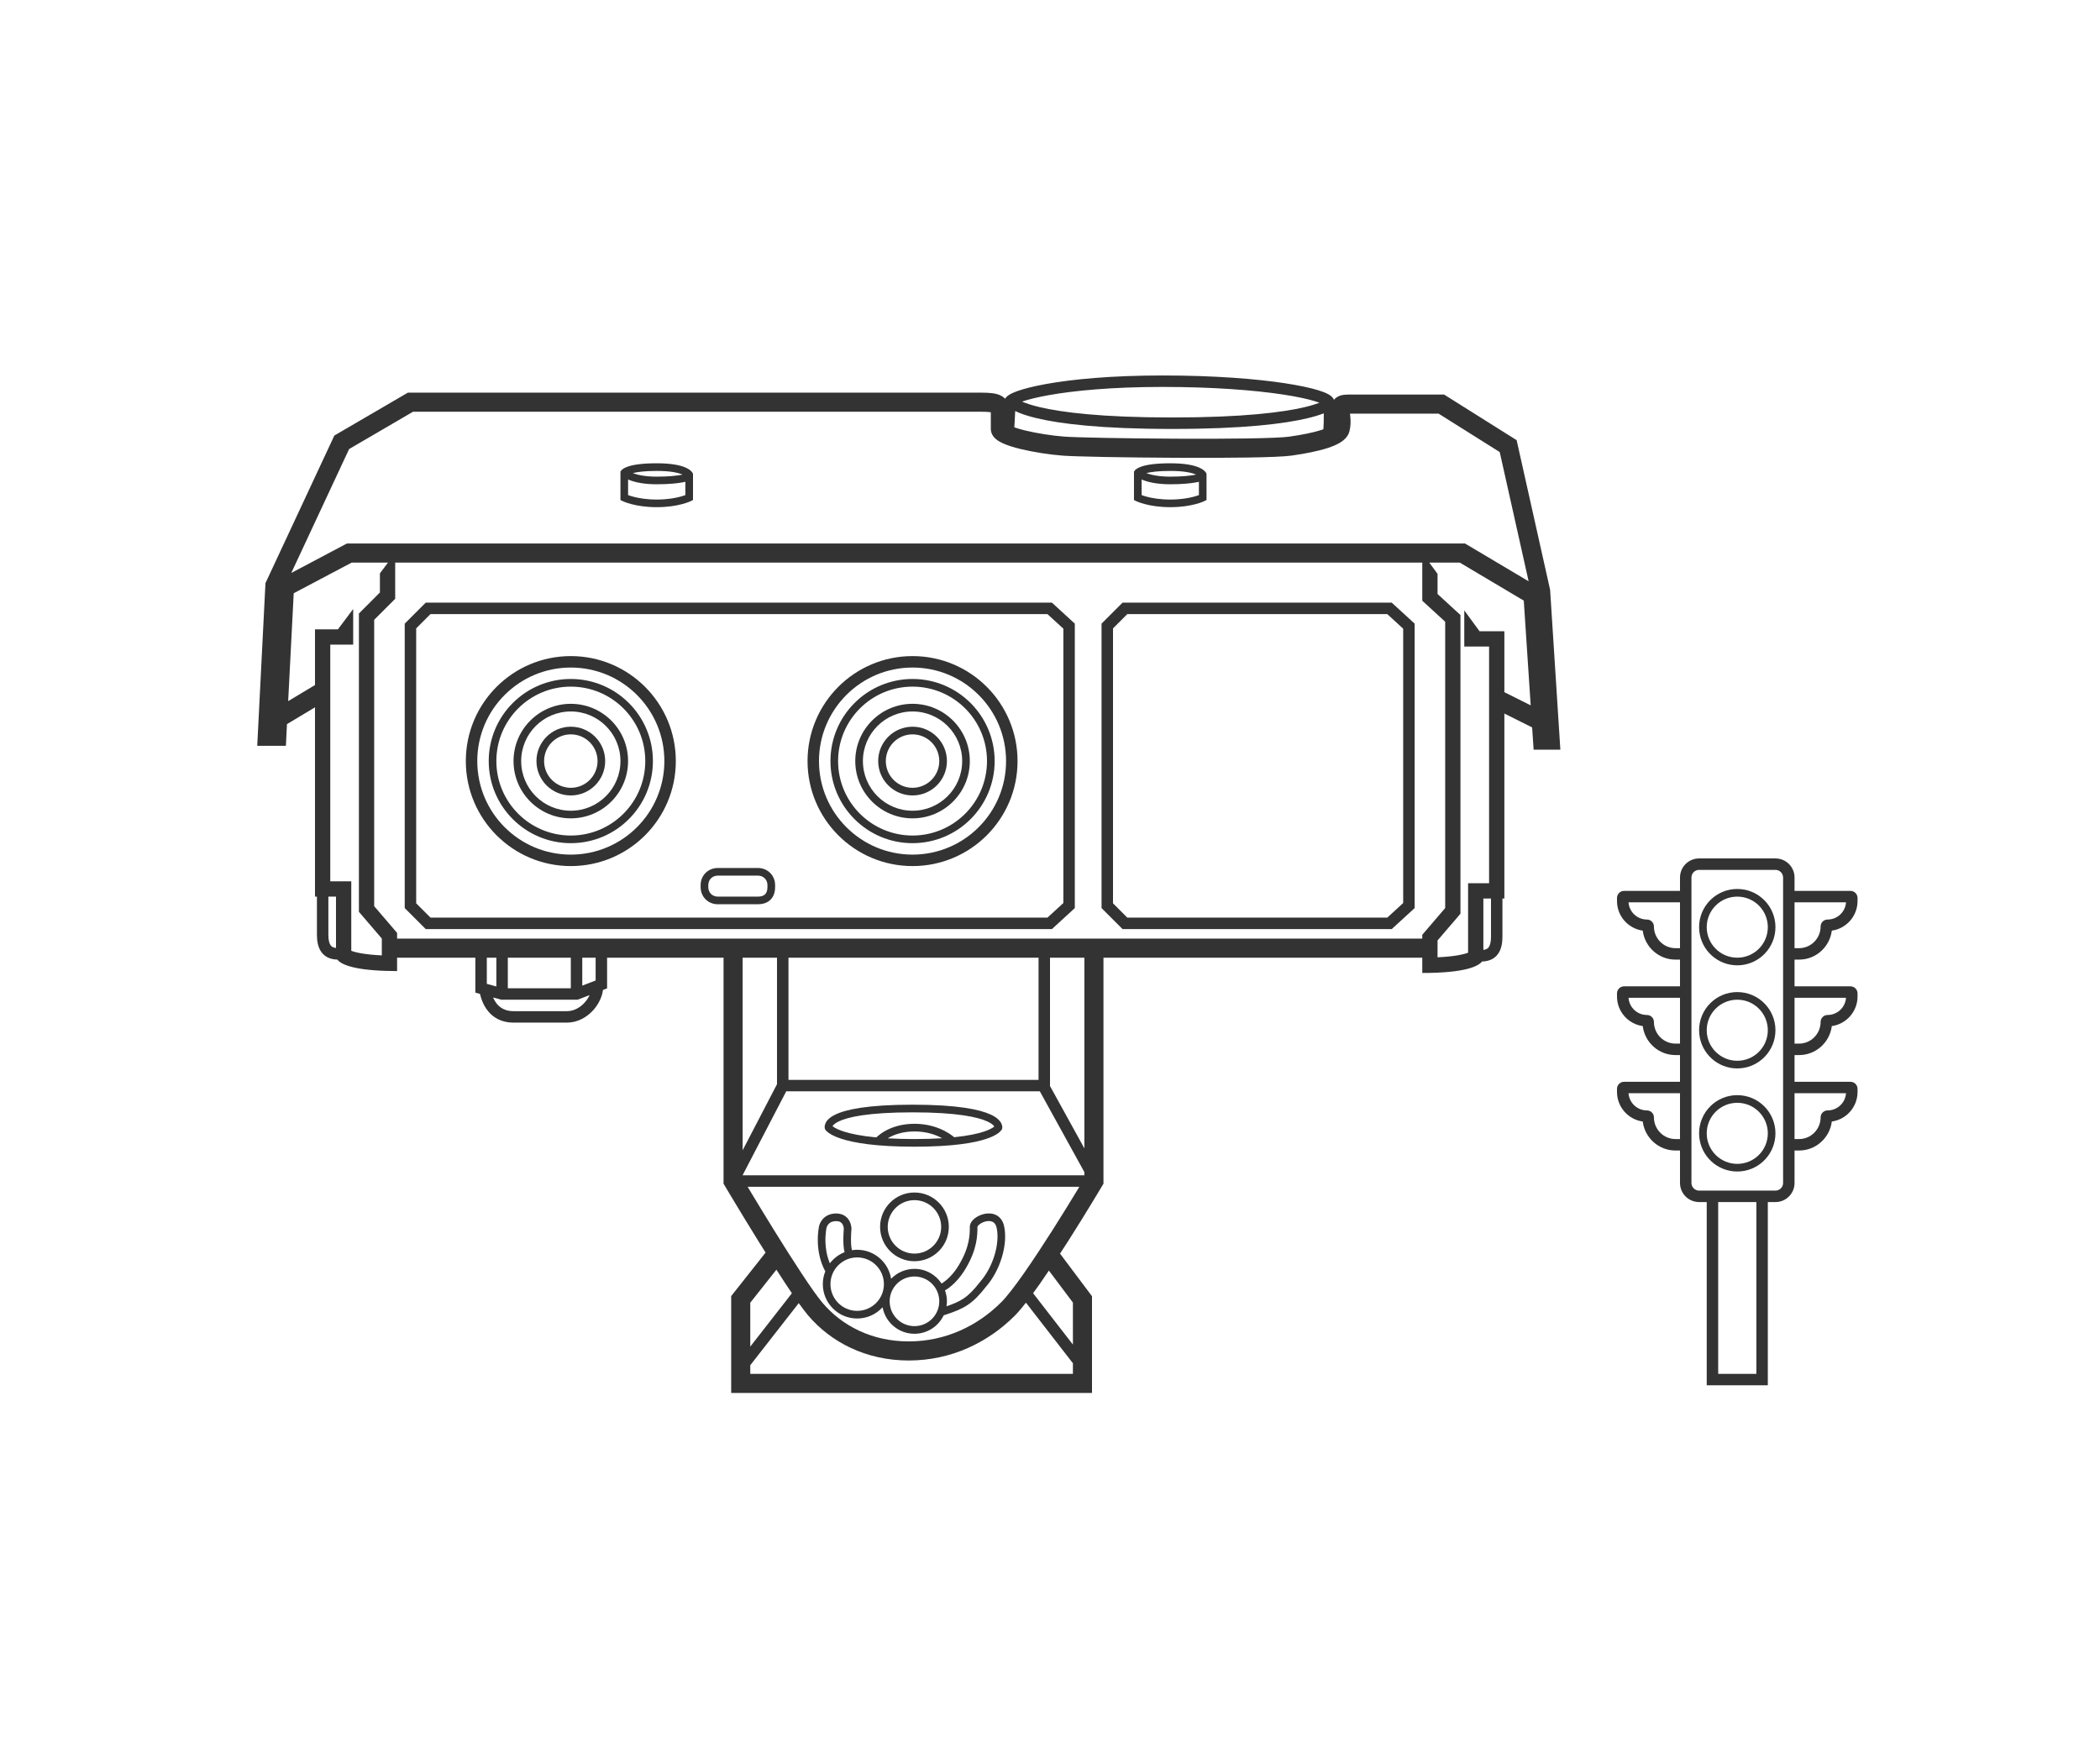 <svg width="110" height="91" viewBox="0 0 110 91" fill="none" xmlns="http://www.w3.org/2000/svg">
<path fill-rule="evenodd" clip-rule="evenodd" d="M51.587 63.585C51.779 63.548 51.997 63.556 52.19 63.656C52.389 63.761 52.534 63.951 52.595 64.226C52.704 64.719 52.647 65.305 52.478 65.864C52.309 66.424 52.022 66.976 51.65 67.4C51.297 67.853 51.008 68.145 50.685 68.36C50.362 68.576 50.014 68.709 49.562 68.859L49.432 68.902C49.158 69.474 48.576 69.869 47.9 69.869C47.068 69.869 46.376 69.27 46.23 68.48C45.9 68.841 45.427 69.069 44.899 69.069C43.906 69.069 43.1 68.263 43.1 67.269C43.1 67.032 43.147 66.806 43.23 66.6C42.937 66.06 42.85 65.498 42.838 65.061C42.831 64.819 42.847 64.612 42.865 64.465C42.874 64.391 42.884 64.332 42.892 64.291C42.895 64.271 42.899 64.254 42.901 64.243C42.903 64.237 42.904 64.233 42.904 64.23C42.905 64.228 42.904 64.227 42.904 64.226L42.905 64.225L42.913 64.192C42.919 64.173 42.927 64.147 42.94 64.116C42.964 64.056 43.004 63.975 43.069 63.894C43.204 63.725 43.435 63.568 43.8 63.568C43.985 63.568 44.137 63.616 44.258 63.696C44.377 63.776 44.455 63.881 44.504 63.98C44.553 64.077 44.576 64.173 44.588 64.242C44.594 64.277 44.597 64.306 44.599 64.328C44.599 64.339 44.599 64.349 44.6 64.356V64.387L44.599 64.39C44.599 64.391 44.599 64.394 44.599 64.397C44.598 64.405 44.597 64.417 44.596 64.432C44.593 64.461 44.59 64.504 44.587 64.556C44.581 64.659 44.575 64.799 44.575 64.943C44.575 65.09 44.581 65.236 44.598 65.353C44.606 65.412 44.616 65.458 44.627 65.491C44.716 65.478 44.807 65.469 44.899 65.469C45.798 65.469 46.542 66.128 46.677 66.989C46.986 66.669 47.42 66.469 47.9 66.469C48.495 66.469 49.016 66.775 49.32 67.236C49.348 67.219 49.379 67.202 49.41 67.181C49.638 67.021 49.944 66.741 50.228 66.267C50.802 65.311 50.8 64.65 50.8 64.269C50.8 64.074 50.938 63.916 51.068 63.815C51.209 63.707 51.395 63.622 51.587 63.585ZM47.9 66.869C47.182 66.869 46.601 67.451 46.601 68.169C46.601 68.887 47.182 69.469 47.9 69.469C48.618 69.469 49.2 68.887 49.2 68.169C49.2 67.451 48.618 66.869 47.9 66.869ZM44.899 65.869C44.127 65.87 43.5 66.496 43.5 67.269C43.5 68.041 44.127 68.669 44.899 68.669C45.673 68.669 46.3 68.042 46.3 67.269C46.3 66.496 45.672 65.869 44.899 65.869ZM51.662 63.977C51.53 64.003 51.403 64.062 51.312 64.132C51.268 64.166 51.237 64.2 51.219 64.228C51.203 64.252 51.2 64.266 51.199 64.269C51.199 64.687 51.197 65.429 50.571 66.472C50.256 66.996 49.911 67.317 49.64 67.508C49.591 67.542 49.542 67.57 49.499 67.596C49.563 67.775 49.601 67.968 49.601 68.169C49.601 68.258 49.591 68.345 49.578 68.43C49.95 68.302 50.218 68.192 50.464 68.028C50.739 67.845 50.998 67.588 51.342 67.147L51.349 67.137C51.677 66.761 51.94 66.263 52.096 65.749C52.252 65.233 52.294 64.719 52.204 64.312C52.165 64.137 52.085 64.053 52.004 64.011C51.915 63.964 51.795 63.952 51.662 63.977ZM43.8 63.969C43.565 63.969 43.446 64.062 43.381 64.144C43.346 64.187 43.324 64.231 43.31 64.265C43.304 64.281 43.3 64.294 43.298 64.302L43.295 64.314V64.315C43.294 64.317 43.294 64.32 43.293 64.324C43.291 64.332 43.288 64.345 43.285 64.362C43.279 64.397 43.271 64.448 43.263 64.514C43.246 64.645 43.231 64.832 43.237 65.051C43.246 65.383 43.303 65.784 43.469 66.179C43.667 65.919 43.934 65.715 44.242 65.594C44.225 65.536 44.211 65.472 44.202 65.409C44.181 65.264 44.175 65.097 44.175 64.943C44.175 64.788 44.181 64.641 44.188 64.532C44.191 64.478 44.194 64.433 44.196 64.401C44.197 64.386 44.199 64.373 44.199 64.364V64.357C44.198 64.346 44.197 64.329 44.193 64.308C44.186 64.265 44.172 64.21 44.147 64.158C44.121 64.107 44.085 64.061 44.036 64.028C43.988 63.996 43.915 63.969 43.8 63.969Z" fill="#333333"/>
<path fill-rule="evenodd" clip-rule="evenodd" d="M47.899 62.469C48.893 62.469 49.7 63.275 49.7 64.269C49.7 65.263 48.894 66.069 47.899 66.069C46.906 66.069 46.1 65.263 46.1 64.269C46.1 63.275 46.906 62.469 47.899 62.469ZM47.899 62.869C47.127 62.87 46.5 63.496 46.5 64.269C46.5 65.041 47.127 65.669 47.899 65.669C48.673 65.669 49.3 65.042 49.3 64.269C49.3 63.495 48.672 62.869 47.899 62.869Z" fill="#333333"/>
<path fill-rule="evenodd" clip-rule="evenodd" d="M47.801 57.869C50.156 57.869 51.319 58.118 51.898 58.388C52.19 58.524 52.349 58.673 52.431 58.812C52.471 58.882 52.491 58.946 52.498 58.999C52.502 59.025 52.502 59.048 52.501 59.066C52.501 59.075 52.5 59.084 52.499 59.091C52.499 59.094 52.498 59.098 52.498 59.101C52.498 59.102 52.497 59.103 52.497 59.105V59.107L52.301 59.069L52.496 59.108L52.491 59.135L52.48 59.159L52.478 59.16L52.477 59.162C52.477 59.163 52.476 59.164 52.476 59.165C52.474 59.167 52.473 59.169 52.472 59.172C52.469 59.177 52.465 59.183 52.461 59.19C52.453 59.202 52.441 59.217 52.427 59.233C52.398 59.267 52.355 59.309 52.295 59.355C52.174 59.445 51.979 59.554 51.664 59.659C51.035 59.869 49.911 60.069 47.9 60.069C45.89 60.069 44.742 59.869 44.09 59.66C43.763 59.556 43.556 59.448 43.428 59.359C43.364 59.316 43.318 59.276 43.287 59.244C43.272 59.228 43.259 59.214 43.25 59.202C43.246 59.197 43.241 59.191 43.238 59.187L43.232 59.178L43.231 59.177L43.4 59.069L43.23 59.176L43.217 59.152L43.209 59.127L43.208 59.125V59.123C43.208 59.122 43.207 59.12 43.207 59.119C43.206 59.117 43.205 59.113 43.204 59.11C43.203 59.104 43.202 59.096 43.2 59.087C43.198 59.069 43.195 59.046 43.196 59.02C43.198 58.966 43.212 58.899 43.247 58.826C43.318 58.679 43.468 58.527 43.75 58.39C44.306 58.118 45.446 57.869 47.801 57.869ZM47.9 59.27C47.288 59.27 46.846 59.434 46.56 59.594C46.54 59.605 46.521 59.618 46.502 59.63C46.911 59.654 47.375 59.669 47.9 59.669C48.449 59.669 48.928 59.652 49.347 59.626C49.33 59.617 49.314 59.606 49.296 59.597C48.982 59.434 48.513 59.27 47.9 59.27ZM47.801 58.27C45.456 58.27 44.395 58.52 43.926 58.749C43.706 58.856 43.634 58.95 43.61 58.994C43.622 59.004 43.636 59.017 43.654 59.029C43.745 59.091 43.913 59.184 44.211 59.279C44.568 59.393 45.104 59.508 45.901 59.583C45.923 59.562 45.951 59.537 45.984 59.508C46.07 59.435 46.197 59.34 46.365 59.245C46.705 59.055 47.213 58.869 47.9 58.869C48.587 58.869 49.118 59.055 49.48 59.242C49.66 59.336 49.798 59.429 49.892 59.501C49.928 59.529 49.957 59.553 49.98 59.573C50.716 59.498 51.21 59.388 51.537 59.279C51.822 59.184 51.977 59.093 52.056 59.034C52.066 59.026 52.074 59.017 52.082 59.01C52.052 58.96 51.966 58.861 51.728 58.751C51.233 58.52 50.144 58.27 47.801 58.27Z" fill="#333333"/>
<path fill-rule="evenodd" clip-rule="evenodd" d="M39.7 45.469C40.211 45.469 40.601 45.859 40.601 46.369V46.469C40.601 46.76 40.511 46.995 40.334 47.155C40.16 47.311 39.931 47.369 39.7 47.369H37.601C37.09 47.369 36.7 46.979 36.7 46.469V46.369C36.7 45.859 37.09 45.469 37.601 45.469H39.7ZM37.601 45.869C37.311 45.869 37.101 46.08 37.101 46.369V46.469C37.101 46.758 37.311 46.969 37.601 46.969H39.7C39.87 46.969 39.99 46.926 40.066 46.857C40.139 46.792 40.2 46.677 40.2 46.469V46.369C40.2 46.08 39.989 45.869 39.7 45.869H37.601Z" fill="#333333"/>
<path fill-rule="evenodd" clip-rule="evenodd" d="M29.899 38.068C30.893 38.068 31.7 38.874 31.7 39.868C31.7 40.862 30.893 41.669 29.899 41.669C28.906 41.669 28.1 40.862 28.1 39.868C28.1 38.874 28.906 38.069 29.899 38.068ZM29.899 38.469C29.127 38.469 28.5 39.095 28.5 39.868C28.5 40.641 29.127 41.268 29.899 41.269C30.673 41.269 31.3 40.641 31.3 39.868C31.3 39.095 30.672 38.469 29.899 38.469Z" fill="#333333"/>
<path fill-rule="evenodd" clip-rule="evenodd" d="M29.899 36.869C31.556 36.869 32.899 38.212 32.899 39.869C32.899 41.526 31.556 42.869 29.899 42.869C28.243 42.869 26.9 41.526 26.899 39.869C26.899 38.213 28.243 36.87 29.899 36.869ZM29.899 37.27C28.464 37.27 27.3 38.434 27.3 39.869C27.3 41.305 28.464 42.469 29.899 42.47C31.335 42.47 32.5 41.305 32.5 39.869C32.5 38.433 31.335 37.27 29.899 37.27Z" fill="#333333"/>
<path fill-rule="evenodd" clip-rule="evenodd" d="M29.899 35.568C32.274 35.568 34.2 37.493 34.2 39.868C34.2 42.243 32.274 44.169 29.899 44.169C27.525 44.169 25.6 42.243 25.6 39.868C25.6 37.494 27.525 35.569 29.899 35.568ZM29.899 35.969C27.746 35.969 26 37.715 26 39.868C26 42.022 27.746 43.768 29.899 43.769C32.053 43.769 33.8 42.022 33.8 39.868C33.8 37.714 32.053 35.969 29.899 35.969Z" fill="#333333"/>
<path fill-rule="evenodd" clip-rule="evenodd" d="M29.9 34.369C32.938 34.369 35.4 36.832 35.4 39.869C35.4 42.907 32.938 45.369 29.9 45.369C26.863 45.369 24.401 42.907 24.4 39.869C24.4 36.832 26.863 34.369 29.9 34.369ZM29.9 34.969C27.194 34.969 25 37.163 25 39.869C25 42.575 27.194 44.769 29.9 44.769C32.606 44.768 34.8 42.575 34.8 39.869C34.8 37.163 32.606 34.969 29.9 34.969Z" fill="#333333"/>
<path fill-rule="evenodd" clip-rule="evenodd" d="M47.8 38.068C48.794 38.069 49.6 38.874 49.601 39.868C49.601 40.862 48.794 41.669 47.8 41.669C46.806 41.669 46 40.862 46 39.868C46 38.874 46.806 38.069 47.8 38.068ZM47.8 38.469C47.027 38.469 46.401 39.095 46.4 39.868C46.4 40.641 47.027 41.268 47.8 41.269C48.573 41.268 49.2 40.641 49.2 39.868C49.2 39.095 48.573 38.469 47.8 38.469Z" fill="#333333"/>
<path fill-rule="evenodd" clip-rule="evenodd" d="M47.8 36.869C49.457 36.869 50.8 38.212 50.8 39.869C50.8 41.526 49.456 42.869 47.8 42.869C46.143 42.869 44.8 41.526 44.8 39.869C44.8 38.212 46.143 36.869 47.8 36.869ZM47.8 37.27C46.364 37.27 45.2 38.433 45.2 39.869C45.2 41.305 46.364 42.47 47.8 42.47C49.236 42.47 50.4 41.305 50.4 39.869C50.4 38.433 49.236 37.27 47.8 37.27Z" fill="#333333"/>
<path fill-rule="evenodd" clip-rule="evenodd" d="M47.8 35.568C50.174 35.569 52.1 37.494 52.101 39.868C52.101 42.243 50.175 44.169 47.8 44.169C45.425 44.169 43.5 42.243 43.5 39.868C43.5 37.494 45.425 35.569 47.8 35.568ZM47.8 35.969C45.646 35.969 43.901 37.715 43.9 39.868C43.9 42.022 45.646 43.768 47.8 43.769C49.954 43.768 51.7 42.022 51.7 39.868C51.7 37.715 49.953 35.969 47.8 35.969Z" fill="#333333"/>
<path fill-rule="evenodd" clip-rule="evenodd" d="M47.8 34.369C50.837 34.369 53.3 36.832 53.3 39.869C53.3 42.907 50.837 45.369 47.8 45.369C44.763 45.369 42.3 42.907 42.3 39.869C42.3 36.832 44.762 34.369 47.8 34.369ZM47.8 34.969C45.094 34.969 42.899 37.163 42.899 39.869C42.9 42.575 45.094 44.768 47.8 44.769C50.506 44.768 52.699 42.575 52.699 39.869C52.699 37.163 50.506 34.969 47.8 34.969Z" fill="#333333"/>
<path fill-rule="evenodd" clip-rule="evenodd" d="M56.3 32.669V47.569L55.101 48.669H22.3L21.2 47.569V32.669L22.3 31.569H55.101L56.3 32.669ZM21.8 32.918V47.32L22.549 48.069H54.866L55.7 47.305V32.933L54.866 32.169H22.549L21.8 32.918Z" fill="#333333"/>
<path fill-rule="evenodd" clip-rule="evenodd" d="M74.101 32.669V47.569L72.9 48.669H58.8L57.7 47.569V32.669L58.8 31.569H72.9L74.101 32.669ZM58.3 32.918V47.32L59.049 48.069H72.667L73.5 47.305V32.933L72.667 32.169H59.049L58.3 32.918Z" fill="#333333"/>
<path fill-rule="evenodd" clip-rule="evenodd" d="M34.4 24.269C35.166 24.269 35.62 24.37 35.891 24.484C36.026 24.542 36.118 24.603 36.179 24.657C36.209 24.684 36.231 24.709 36.247 24.73C36.255 24.74 36.262 24.75 36.268 24.758C36.27 24.762 36.273 24.766 36.274 24.77C36.275 24.771 36.276 24.773 36.276 24.774L36.278 24.777L36.279 24.778C36.279 24.779 36.275 24.782 36.101 24.869L36.279 24.778L36.3 24.821V26.192L36.19 26.248C36.189 26.248 36.187 26.25 36.185 26.25C36.184 26.251 36.181 26.252 36.179 26.253C36.173 26.256 36.164 26.26 36.153 26.265C36.132 26.274 36.1 26.288 36.06 26.303C35.981 26.333 35.864 26.373 35.713 26.412C35.41 26.491 34.968 26.568 34.4 26.568C33.832 26.568 33.39 26.491 33.087 26.412C32.936 26.373 32.819 26.333 32.739 26.303C32.7 26.288 32.669 26.274 32.648 26.265C32.637 26.26 32.628 26.256 32.622 26.253C32.619 26.252 32.616 26.251 32.614 26.25L32.612 26.248H32.61L32.5 26.192V24.708L32.534 24.658V24.656L32.537 24.653C32.538 24.652 32.54 24.65 32.541 24.648C32.544 24.645 32.546 24.641 32.549 24.638C32.555 24.63 32.563 24.621 32.572 24.612C32.59 24.595 32.613 24.576 32.644 24.556C32.705 24.515 32.795 24.47 32.928 24.428C33.192 24.344 33.64 24.269 34.4 24.269ZM32.9 25.935C32.967 25.959 33.064 25.993 33.188 26.025C33.461 26.096 33.869 26.169 34.4 26.169C34.932 26.169 35.34 26.096 35.612 26.025C35.737 25.993 35.834 25.959 35.9 25.935V25.237C35.863 25.246 35.821 25.256 35.775 25.265C35.498 25.317 35.06 25.368 34.4 25.368C33.73 25.368 33.28 25.265 32.991 25.155C32.959 25.143 32.929 25.128 32.9 25.115V25.935ZM34.4 24.669C33.761 24.669 33.374 24.726 33.145 24.784C33.382 24.873 33.78 24.969 34.4 24.969C35.04 24.969 35.452 24.919 35.7 24.872C35.718 24.869 35.734 24.864 35.75 24.86C35.745 24.858 35.74 24.856 35.735 24.854C35.531 24.767 35.135 24.669 34.4 24.669Z" fill="#333333"/>
<path fill-rule="evenodd" clip-rule="evenodd" d="M61.3 24.269C62.065 24.269 62.519 24.37 62.79 24.484C62.926 24.542 63.017 24.603 63.078 24.657C63.108 24.684 63.13 24.709 63.147 24.73C63.154 24.74 63.162 24.75 63.167 24.758C63.169 24.762 63.172 24.766 63.174 24.77C63.175 24.771 63.175 24.773 63.176 24.774L63.178 24.777L63.179 24.778C63.177 24.78 63.159 24.79 63 24.869L63.179 24.778L63.199 24.821V26.192L63.089 26.248L63.085 26.25C63.083 26.251 63.081 26.252 63.078 26.253C63.072 26.256 63.063 26.26 63.053 26.265C63.031 26.274 63 26.288 62.96 26.303C62.88 26.333 62.763 26.373 62.612 26.412C62.31 26.491 61.868 26.568 61.3 26.568C60.732 26.568 60.289 26.491 59.986 26.412C59.835 26.373 59.718 26.333 59.639 26.303C59.599 26.288 59.568 26.274 59.547 26.265C59.536 26.26 59.528 26.256 59.522 26.253C59.519 26.252 59.516 26.251 59.514 26.25L59.512 26.248H59.51L59.399 26.192V24.708L59.434 24.658V24.656L59.437 24.653C59.438 24.652 59.439 24.65 59.44 24.648C59.443 24.645 59.445 24.641 59.448 24.638C59.455 24.63 59.463 24.621 59.472 24.612C59.489 24.595 59.513 24.576 59.543 24.556C59.604 24.515 59.694 24.47 59.827 24.428C60.091 24.344 60.539 24.269 61.3 24.269ZM59.8 25.935C59.867 25.959 59.963 25.993 60.088 26.025C60.36 26.096 60.769 26.169 61.3 26.169C61.831 26.169 62.239 26.096 62.512 26.025C62.637 25.993 62.733 25.959 62.8 25.935V25.237C62.762 25.246 62.721 25.256 62.675 25.265C62.398 25.317 61.959 25.368 61.3 25.368C60.63 25.368 60.179 25.265 59.891 25.155C59.858 25.143 59.828 25.128 59.8 25.115V25.935ZM61.3 24.669C60.661 24.669 60.273 24.726 60.044 24.784C60.282 24.873 60.679 24.969 61.3 24.969C61.939 24.969 62.352 24.919 62.6 24.872C62.617 24.869 62.634 24.864 62.649 24.86C62.645 24.858 62.64 24.856 62.635 24.854C62.43 24.767 62.034 24.669 61.3 24.669Z" fill="#333333"/>
<path fill-rule="evenodd" clip-rule="evenodd" d="M60.899 19.669C63.611 19.669 65.777 19.845 67.282 20.072C68.033 20.186 68.627 20.314 69.045 20.441C69.252 20.505 69.428 20.571 69.56 20.642C69.625 20.677 69.691 20.718 69.745 20.767C69.783 20.801 69.832 20.852 69.864 20.921L69.872 20.945C69.949 20.852 70.044 20.788 70.141 20.747C70.258 20.697 70.375 20.682 70.457 20.676C70.541 20.669 70.63 20.669 70.7 20.669H75.644L75.766 20.746L79.266 22.946L79.442 23.057L79.488 23.26L81.188 30.86L81.196 30.898L81.199 30.938L81.733 39.27H80.332L80.255 38.105L78.8 37.378V47.068H78.699V49.068C78.699 49.391 78.648 49.717 78.469 49.968C78.281 50.231 77.991 50.36 77.632 50.367C77.448 50.604 76.793 50.969 74.5 50.969V50.169H57.801V62.007L57.73 62.124L57.73 62.125C57.729 62.126 57.729 62.127 57.728 62.128C57.727 62.131 57.724 62.136 57.721 62.141C57.715 62.151 57.705 62.167 57.693 62.187C57.669 62.227 57.634 62.286 57.589 62.361C57.498 62.512 57.368 62.729 57.207 62.993C56.886 63.522 56.443 64.24 55.96 65C55.819 65.221 55.672 65.445 55.525 65.67L57.1 67.769L57.2 67.902V72.969H38.3V67.894L38.408 67.759L40.102 65.616C39.971 65.407 39.84 65.2 39.713 64.995C39.243 64.237 38.807 63.519 38.489 62.991C38.331 62.728 38.2 62.511 38.11 62.36C38.066 62.285 38.031 62.226 38.007 62.185C37.995 62.166 37.986 62.15 37.98 62.14C37.977 62.135 37.974 62.13 37.973 62.128L37.971 62.125L37.9 62.007V50.169H31.8V51.775L31.607 51.85L31.586 51.857C31.535 52.24 31.339 52.63 31.059 52.935C30.729 53.293 30.253 53.569 29.7 53.569H26.9C26.064 53.569 25.599 53.108 25.36 52.66C25.244 52.442 25.181 52.227 25.145 52.068C25.145 52.067 25.145 52.066 25.145 52.065L25.121 52.059L24.9 51.998V50.169H20.8V50.869L20.204 50.859C18.389 50.802 17.835 50.482 17.668 50.267C17.309 50.259 17.019 50.131 16.831 49.868C16.652 49.618 16.601 49.292 16.601 48.969V46.969H16.5V37.052L15.032 37.932L14.999 38.595L14.975 39.069H13.474L13.501 38.544L13.905 30.547L13.947 30.458L17.447 22.958L17.513 22.816L21.365 20.569H51.4C51.608 20.569 51.793 20.576 51.953 20.595C52.109 20.613 52.275 20.647 52.424 20.722C52.508 20.764 52.585 20.818 52.651 20.885C52.671 20.851 52.691 20.824 52.709 20.805C52.755 20.754 52.811 20.713 52.864 20.681C52.972 20.614 53.116 20.549 53.289 20.487C53.638 20.363 54.151 20.232 54.822 20.111C56.168 19.87 58.186 19.669 60.899 19.669ZM53.74 68.24C53.526 68.514 53.328 68.749 53.154 68.923C51.773 70.304 49.85 71.269 47.601 71.269C45.35 71.269 43.511 70.302 42.318 68.893C42.184 68.733 42.021 68.518 41.839 68.263L39.3 71.516V71.969H56.2V71.413L53.74 68.24ZM39.3 68.241V70.541L41.48 67.747C41.225 67.373 40.951 66.95 40.67 66.511L39.3 68.241ZM54.941 66.558C54.779 66.799 54.619 67.036 54.462 67.261C54.345 67.427 54.228 67.589 54.114 67.744L56.2 70.435V68.235L54.941 66.558ZM39.346 62.476C39.662 63.001 40.095 63.715 40.562 64.469C41.508 65.994 42.562 67.631 43.082 68.246C44.089 69.436 45.651 70.269 47.601 70.269C49.551 70.269 51.228 69.435 52.447 68.216C52.738 67.925 53.16 67.377 53.643 66.688C54.119 66.007 54.637 65.217 55.116 64.464C55.595 63.712 56.033 62.998 56.352 62.474C56.42 62.363 56.481 62.261 56.537 62.169H39.162C39.218 62.262 39.279 62.365 39.346 62.476ZM38.9 61.559V61.569H56.801V61.402L54.468 57.169H41.183L38.9 61.559ZM38.9 60.256L40.7 56.796V50.169H38.9V60.256ZM55 56.891L56.801 60.159V50.169H55V56.891ZM41.301 56.569H54.4V50.169H41.301V56.569ZM30.308 52.35L30.256 52.369H26.26L26.222 52.358L25.829 52.251C25.847 52.293 25.867 52.336 25.89 52.378C26.051 52.68 26.337 52.969 26.9 52.969H29.7C30.047 52.969 30.372 52.795 30.617 52.528C30.732 52.403 30.821 52.265 30.885 52.127L30.308 52.35ZM26.6 51.77H29.9V50.169H26.6V51.77ZM25.5 51.539L26 51.676V50.169H25.5V51.539ZM30.5 51.632L31.2 51.362V50.169H30.5V51.632ZM75.3 30.061V31.116L76.24 31.98L76.5 32.217V47.864L76.308 48.09L75.3 49.265V50.148C76.215 50.105 76.682 49.992 76.9 49.906V46.269H78V33.869H76.7V31.975L77.5 33.068H78.8V36.26L80.179 36.949L79.817 31.463L76.463 29.47H74.866L75.3 30.061ZM15.385 31.077L15.095 36.728L16.5 35.886V32.969H17.7L18.5 31.902V33.769H17.3V46.169H18.4V49.807C18.619 49.892 19.086 50.004 20 50.048V49.165L18.8 47.765V32.138L19.9 31.037V30.035L20.324 29.47H18.424L15.385 31.077ZM77.7 49.76C77.856 49.742 77.933 49.685 77.981 49.619C78.051 49.52 78.1 49.345 78.1 49.068V47.068H77.7V49.76ZM17.2 48.969C17.2 49.246 17.248 49.42 17.319 49.52C17.367 49.586 17.444 49.642 17.6 49.66V46.969H17.2V48.969ZM20.7 31.369L19.6 32.469V47.469L20.8 48.869V49.169H74.5V48.969L75.7 47.568V32.568L74.5 31.469V29.47H20.7V31.369ZM18.287 23.523L15.258 30.014L18.066 28.527L18.176 28.47H76.737L80.071 30.451L78.557 23.681L75.356 21.669H70.714C70.72 21.726 70.729 21.795 70.736 21.894C70.751 22.086 70.753 22.32 70.686 22.591C70.613 22.881 70.388 23.064 70.215 23.174C70.026 23.293 69.791 23.389 69.542 23.47C69.039 23.633 68.382 23.763 67.671 23.864C67.283 23.92 66.409 23.951 65.341 23.968C64.257 23.985 62.931 23.988 61.61 23.981C58.98 23.969 56.335 23.92 55.662 23.868C54.987 23.816 54.135 23.687 53.443 23.518C53.101 23.434 52.775 23.334 52.524 23.219C52.402 23.163 52.27 23.09 52.162 22.997C52.064 22.913 51.901 22.736 51.9 22.47V21.599C51.882 21.595 51.86 21.591 51.835 21.588C51.733 21.576 51.593 21.569 51.4 21.569H21.635L18.287 23.523ZM53.149 22.1C53.143 22.198 53.136 22.295 53.131 22.385C53.28 22.438 53.466 22.493 53.682 22.546C54.315 22.701 55.113 22.823 55.738 22.871C56.366 22.919 58.971 22.969 61.615 22.981C62.932 22.988 64.25 22.985 65.325 22.968C66.416 22.95 67.217 22.919 67.529 22.874C68.218 22.776 68.811 22.655 69.233 22.519C69.264 22.509 69.292 22.495 69.32 22.485C69.326 22.373 69.334 22.244 69.338 22.109C69.343 21.957 69.343 21.799 69.342 21.652C69.127 21.734 68.847 21.825 68.481 21.911C67.287 22.194 65.162 22.47 61.4 22.47C57.639 22.47 55.513 22.194 54.318 21.911C53.766 21.781 53.408 21.645 53.177 21.533C53.168 21.71 53.161 21.911 53.149 22.1ZM60.899 20.269C58.214 20.269 56.232 20.468 54.928 20.701C54.304 20.813 53.842 20.932 53.534 21.038C53.725 21.12 54.018 21.223 54.457 21.327C55.588 21.595 57.663 21.869 61.4 21.869C65.138 21.869 67.213 21.595 68.344 21.327C68.68 21.248 68.93 21.167 69.114 21.098C69.047 21.071 68.965 21.044 68.87 21.015C68.491 20.899 67.928 20.776 67.192 20.665C65.722 20.443 63.587 20.269 60.899 20.269Z" fill="#333333"/>
<path fill-rule="evenodd" clip-rule="evenodd" d="M91 57.369C92.105 57.369 93 58.265 93 59.369L92.989 59.573C92.887 60.582 92.036 61.369 91 61.369C89.964 61.369 89.113 60.582 89.011 59.573L89 59.369C89 58.265 89.895 57.369 91 57.369ZM91 57.77C90.116 57.77 89.4 58.486 89.4 59.369C89.4 60.253 90.116 60.969 91 60.969C91.884 60.969 92.6 60.253 92.6 59.369C92.6 58.486 91.884 57.77 91 57.77Z" fill="#333333"/>
<path fill-rule="evenodd" clip-rule="evenodd" d="M91 51.969C92.105 51.969 93 52.864 93 53.969L92.989 54.173C92.887 55.181 92.036 55.969 91 55.969C89.964 55.969 89.113 55.181 89.011 54.173L89 53.969C89 52.864 89.895 51.969 91 51.969ZM91 52.369C90.116 52.369 89.4 53.085 89.4 53.969C89.4 54.852 90.116 55.568 91 55.568C91.884 55.568 92.6 54.852 92.6 53.969C92.6 53.085 91.884 52.369 91 52.369Z" fill="#333333"/>
<path fill-rule="evenodd" clip-rule="evenodd" d="M91 46.568C92.105 46.568 93 47.464 93 48.568L92.989 48.773C92.887 49.781 92.036 50.568 91 50.568C89.964 50.568 89.113 49.781 89.011 48.773L89 48.568C89 47.464 89.895 46.568 91 46.568ZM91 46.969C90.116 46.969 89.4 47.685 89.4 48.568C89.4 49.452 90.116 50.168 91 50.168C91.884 50.168 92.6 49.452 92.6 48.568C92.6 47.685 91.884 46.969 91 46.969Z" fill="#333333"/>
<path fill-rule="evenodd" clip-rule="evenodd" d="M93.103 44.974C93.607 45.025 94 45.451 94 45.969V46.669H96.929C97.134 46.669 97.3 46.835 97.3 47.04V47.199C97.3 47.991 96.714 48.643 95.952 48.751C95.845 49.602 95.121 50.269 94.238 50.269H94V51.669H96.929C97.134 51.669 97.3 51.835 97.3 52.04V52.199C97.3 52.991 96.714 53.643 95.952 53.751C95.845 54.602 95.121 55.269 94.238 55.269H94V56.669H96.929C97.134 56.669 97.3 56.835 97.3 57.04V57.199C97.3 57.991 96.714 58.643 95.952 58.751C95.845 59.602 95.121 60.269 94.238 60.269H94V61.969L93.995 62.071C93.947 62.542 93.573 62.916 93.103 62.964L93 62.969H92.6V72.568H89.4V62.969H89C88.482 62.969 88.056 62.575 88.005 62.071L88 61.969V60.269H87.762C86.879 60.269 86.155 59.602 86.048 58.751C85.286 58.643 84.7 57.991 84.7 57.199V57.04C84.7 56.835 84.866 56.669 85.071 56.669H88V55.269H87.762C86.879 55.269 86.155 54.602 86.048 53.751C85.286 53.643 84.7 52.991 84.7 52.199V52.04C84.7 51.835 84.866 51.669 85.071 51.669H88V50.269H87.762C86.879 50.269 86.155 49.602 86.048 48.751C85.286 48.643 84.7 47.991 84.7 47.199V47.04C84.7 46.835 84.866 46.669 85.071 46.669H88V45.969C88 45.416 88.448 44.969 89 44.969H93L93.103 44.974ZM90 71.969H92V62.969H90V71.969ZM89 45.568C88.779 45.568 88.6 45.748 88.6 45.969V61.969C88.6 62.19 88.779 62.369 89 62.369H93C93.221 62.369 93.4 62.19 93.4 61.969V45.969C93.4 45.748 93.221 45.568 93 45.568H89ZM94 59.669H94.238C94.859 59.669 95.366 59.157 95.366 58.532C95.366 58.334 95.528 58.169 95.731 58.169C96.243 58.169 96.661 57.772 96.696 57.269H94V59.669ZM85.304 57.269C85.339 57.772 85.757 58.169 86.269 58.169C86.472 58.169 86.634 58.334 86.634 58.532C86.634 59.157 87.141 59.669 87.762 59.669H88V57.269H85.304ZM85.304 52.269C85.339 52.772 85.757 53.169 86.269 53.169C86.472 53.169 86.634 53.334 86.634 53.532C86.634 54.157 87.141 54.669 87.762 54.669H88V52.269H85.304ZM94 54.669H94.238C94.859 54.669 95.366 54.157 95.366 53.532C95.366 53.334 95.528 53.169 95.731 53.169C96.243 53.169 96.661 52.772 96.696 52.269H94V54.669ZM85.304 47.269C85.339 47.772 85.757 48.169 86.269 48.169C86.472 48.169 86.634 48.334 86.634 48.532C86.634 49.157 87.141 49.669 87.762 49.669H88V47.269H85.304ZM94 49.669H94.238C94.859 49.669 95.366 49.157 95.366 48.532C95.366 48.334 95.528 48.169 95.731 48.169C96.243 48.169 96.661 47.772 96.696 47.269H94V49.669Z" fill="#333333"/>
</svg>
